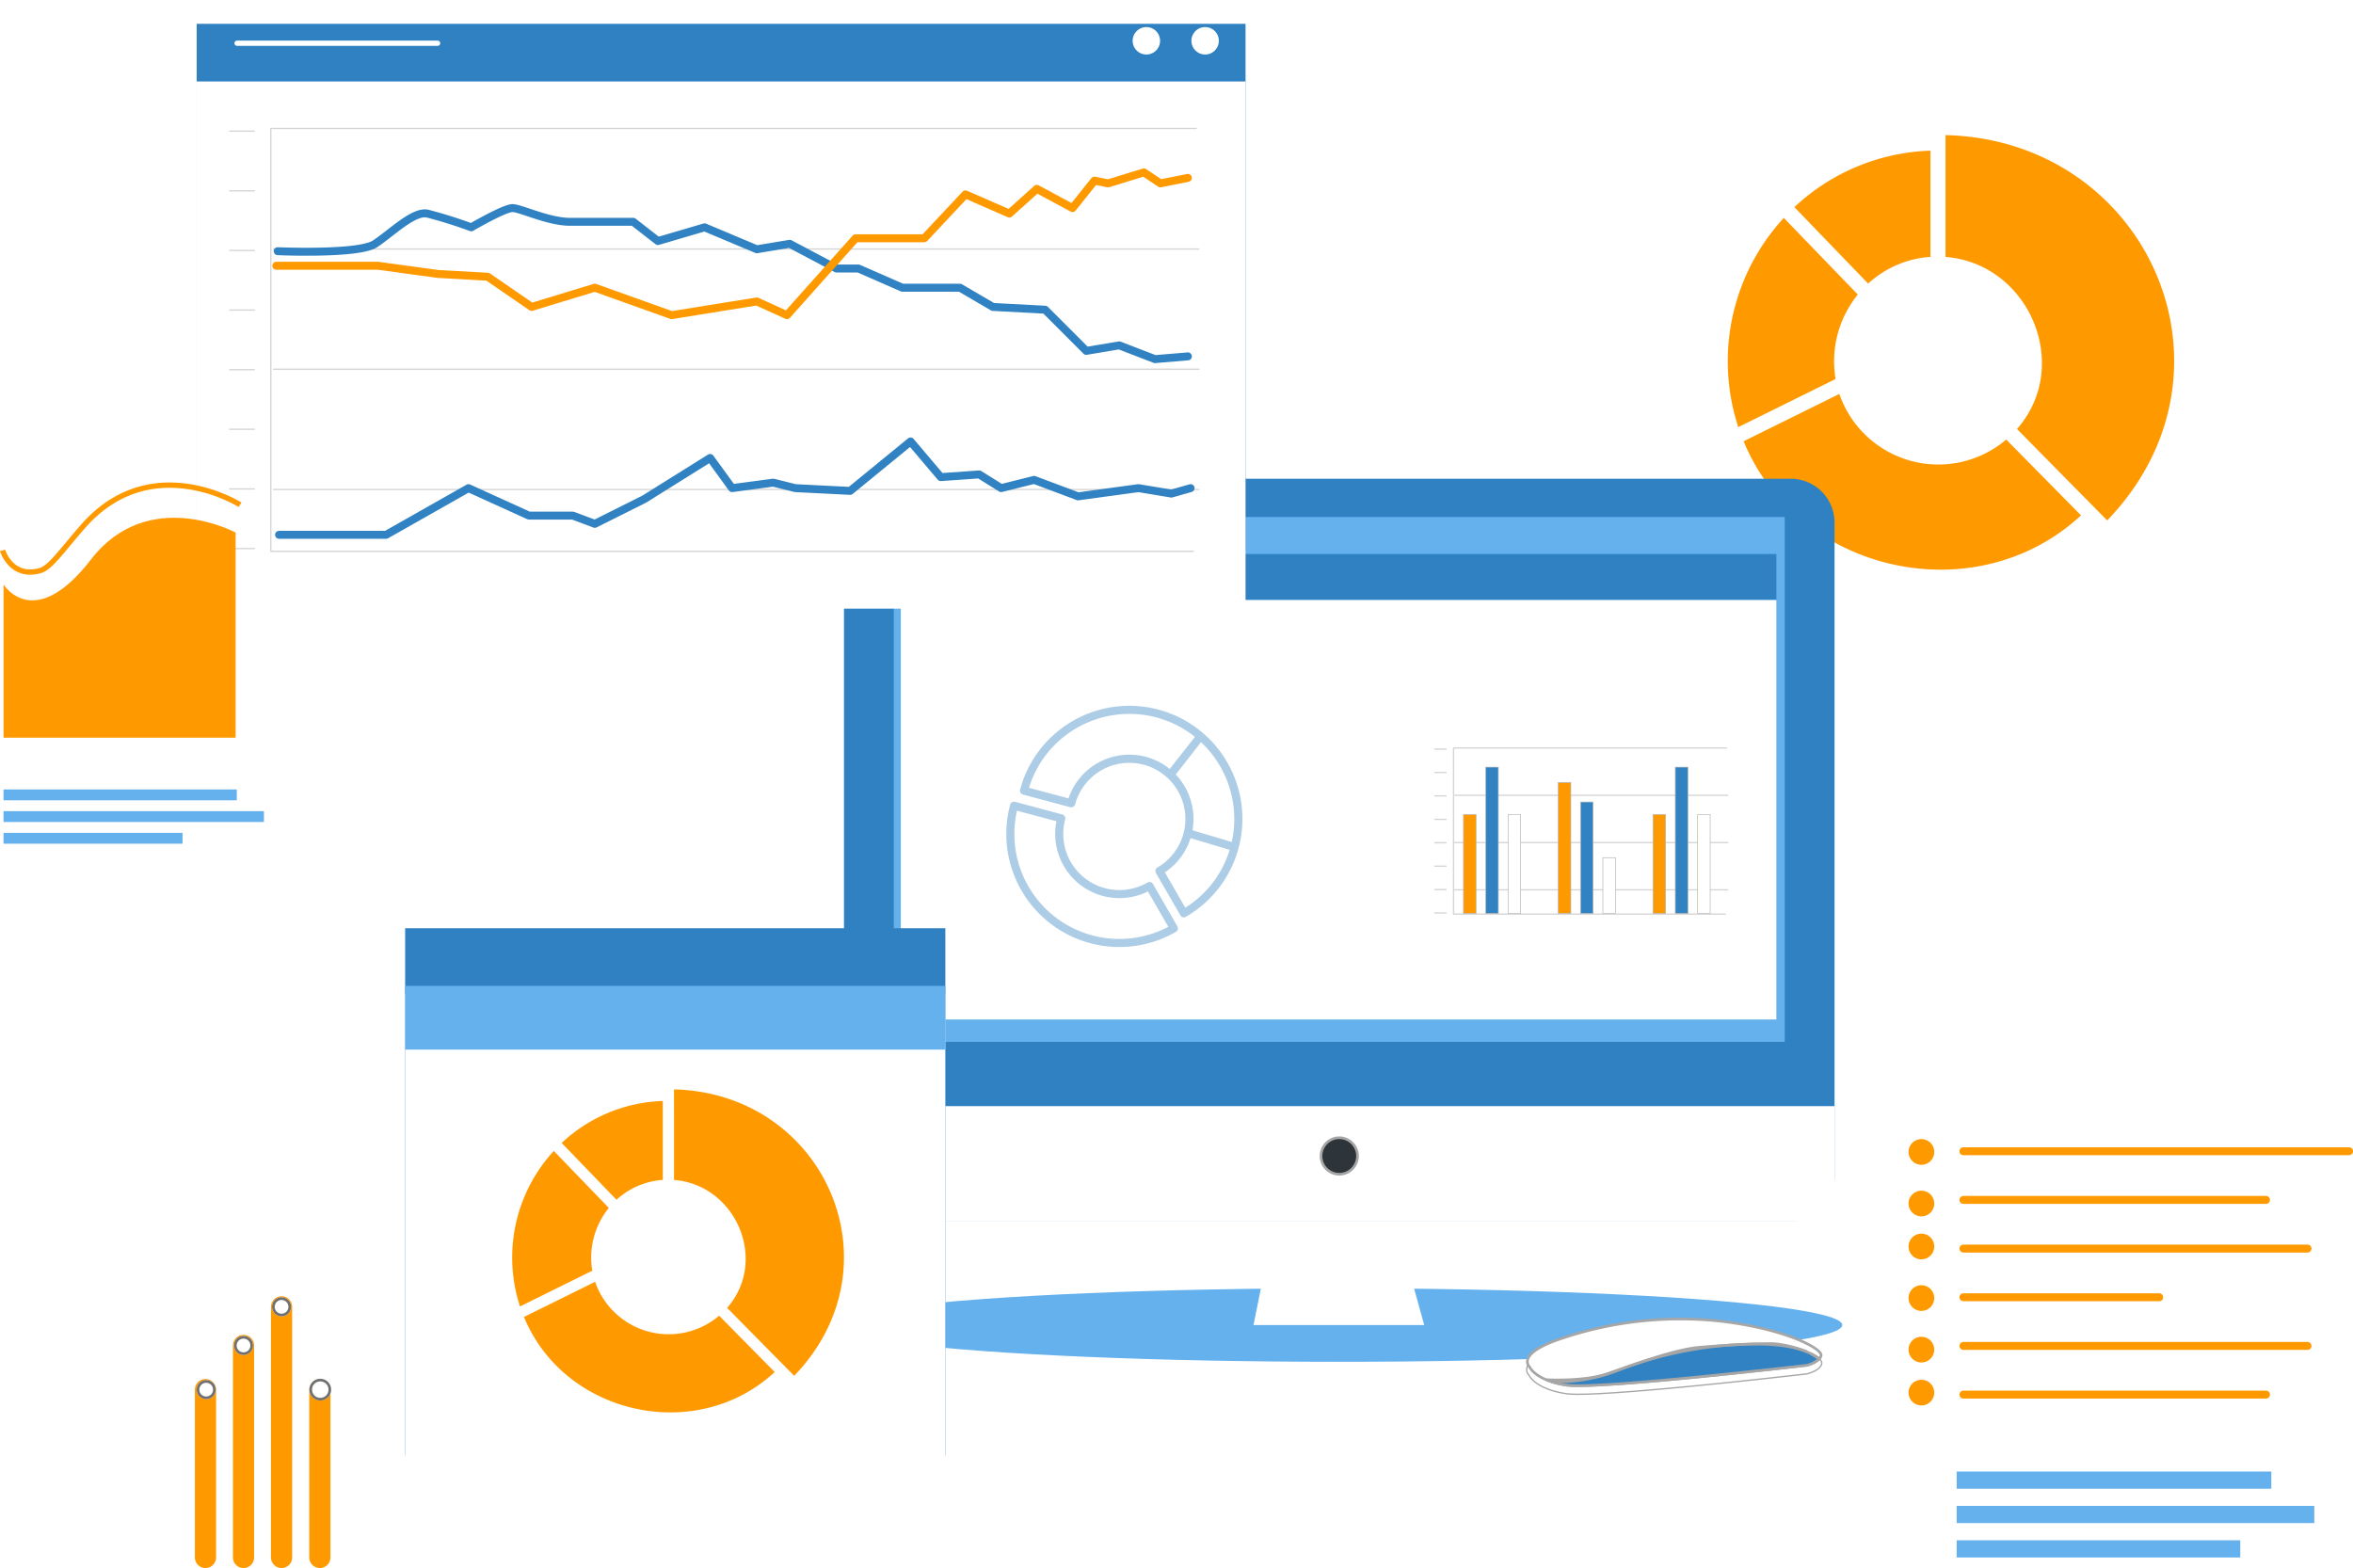 <svg xmlns="http://www.w3.org/2000/svg" xmlns:xlink="http://www.w3.org/1999/xlink" width="888.922" height="592.398" viewBox="0 0 888.922 592.398">
  <defs>
    <filter id="Path_1415" x="464.553" y="453.909" width="82.496" height="56.678" filterUnits="userSpaceOnUse">
      <feOffset dy="3" input="SourceAlpha"/>
      <feGaussianBlur stdDeviation="3" result="blur"/>
      <feFlood flood-opacity="0.161"/>
      <feComposite operator="in" in2="blur"/>
      <feComposite in="SourceGraphic"/>
    </filter>
    <filter id="freepik--path--inject-15" x="306.627" y="477.7" width="398.352" height="45.775" filterUnits="userSpaceOnUse">
      <feOffset dy="3" input="SourceAlpha"/>
      <feGaussianBlur stdDeviation="3" result="blur-2"/>
      <feFlood flood-opacity="0.161"/>
      <feComposite operator="in" in2="blur-2"/>
      <feComposite in="SourceGraphic"/>
    </filter>
    <filter id="Path_2192" x="309.84" y="171.868" width="392.213" height="298.671" filterUnits="userSpaceOnUse">
      <feOffset dy="3" input="SourceAlpha"/>
      <feGaussianBlur stdDeviation="3" result="blur-3"/>
      <feFlood flood-opacity="0.161"/>
      <feComposite operator="in" in2="blur-3"/>
      <feComposite in="SourceGraphic"/>
    </filter>
    <filter id="Path_1527" x="309.84" y="408.895" width="392.213" height="61.612" filterUnits="userSpaceOnUse">
      <feOffset dy="3" input="SourceAlpha"/>
      <feGaussianBlur stdDeviation="3" result="blur-4"/>
      <feFlood flood-opacity="0.161"/>
      <feComposite operator="in" in2="blur-4"/>
      <feComposite in="SourceGraphic"/>
    </filter>
    <filter id="Path_1530" x="567.465" y="491.782" width="130.025" height="44.268" filterUnits="userSpaceOnUse">
      <feOffset dy="3" input="SourceAlpha"/>
      <feGaussianBlur stdDeviation="3" result="blur-5"/>
      <feFlood flood-opacity="0.161"/>
      <feComposite operator="in" in2="blur-5"/>
    </filter>
    <filter id="Path_1530-2" x="567.465" y="491.782" width="130.025" height="44.268" filterUnits="userSpaceOnUse">
      <feOffset dy="3" input="SourceAlpha"/>
      <feGaussianBlur stdDeviation="3" result="blur-6"/>
      <feFlood flood-opacity="0.161" result="color"/>
      <feComposite operator="out" in="SourceGraphic" in2="blur-6"/>
      <feComposite operator="in" in="color"/>
      <feComposite operator="in" in2="SourceGraphic"/>
    </filter>
    <filter id="Path_2191" x="65.299" y="0" width="414.244" height="217.157" filterUnits="userSpaceOnUse">
      <feOffset dy="3" input="SourceAlpha"/>
      <feGaussianBlur stdDeviation="3" result="blur-7"/>
      <feFlood flood-opacity="0.161"/>
      <feComposite operator="in" in2="blur-7"/>
      <feComposite in="SourceGraphic"/>
    </filter>
    <filter id="Path_2197" x="65.299" y="21.783" width="414.244" height="217.157" filterUnits="userSpaceOnUse">
      <feOffset dy="3" input="SourceAlpha"/>
      <feGaussianBlur stdDeviation="3" result="blur-8"/>
      <feFlood flood-opacity="0.161"/>
      <feComposite operator="in" in2="blur-8"/>
      <feComposite in="SourceGraphic"/>
    </filter>
    <filter id="Path_2198" x="144.059" y="366.463" width="222.074" height="205.752" filterUnits="userSpaceOnUse">
      <feOffset dy="3" input="SourceAlpha"/>
      <feGaussianBlur stdDeviation="3" result="blur-9"/>
      <feFlood flood-opacity="0.161"/>
      <feComposite operator="in" in2="blur-9"/>
      <feComposite in="SourceGraphic"/>
    </filter>
    <filter id="Path_2204" x="464.554" y="452.909" width="82.498" height="56.678" filterUnits="userSpaceOnUse">
      <feOffset dy="3" input="SourceAlpha"/>
      <feGaussianBlur stdDeviation="3" result="blur-10"/>
      <feFlood flood-opacity="0.161"/>
      <feComposite operator="in" in2="blur-10"/>
      <feComposite in="SourceGraphic"/>
    </filter>
  </defs>
  <g id="Group_3007" data-name="Group 3007" transform="translate(10323.479 -8323.595)">
    <g transform="matrix(1, 0, 0, 1, -10323.48, 8323.59)" filter="url(#Path_1415)">
      <path id="Path_1415-2" data-name="Path 1415" d="M-12970.45,5552.533l-7.817,38.678h64.5l-10.749-38.678Z" transform="translate(13451.82 -5092.62)" fill="#fff"/>
    </g>
    <g id="freepik--Shadow--inject-15" transform="translate(-10007.852 8807.295)">
      <g transform="matrix(1, 0, 0, 1, -315.63, -483.7)" filter="url(#freepik--path--inject-15)">
        <ellipse id="freepik--path--inject-15-2" data-name="freepik--path--inject-15" cx="190.176" cy="13.887" rx="190.176" ry="13.887" transform="translate(315.63 483.7)" fill="#64b1ee"/>
      </g>
    </g>
    <g id="Group_2618" data-name="Group 2618" transform="translate(-10382.945 8398.196)">
      <g id="Group_2735" data-name="Group 2735" transform="translate(780.469 355.728)">
        <line id="Line_533" data-name="Line 533" x2="145.676" transform="translate(20.744 4.598)" fill="none" stroke="#f90" stroke-linecap="round" stroke-width="3"/>
        <line id="Line_531" data-name="Line 531" x2="114.3" transform="translate(20.744 22.985)" fill="none" stroke="#f90" stroke-linecap="round" stroke-width="3"/>
        <line id="Line_532" data-name="Line 532" x2="129.988" transform="translate(20.744 41.375)" fill="none" stroke="#f90" stroke-linecap="round" stroke-width="3"/>
        <line id="Line_528" data-name="Line 528" x2="73.959" transform="translate(20.744 59.763)" fill="none" stroke="#f90" stroke-linecap="round" stroke-width="3"/>
        <line id="Line_529" data-name="Line 529" x2="129.988" transform="translate(20.744 78.151)" fill="none" stroke="#f90" stroke-linecap="round" stroke-width="3"/>
        <line id="Line_530" data-name="Line 530" x2="114.3" transform="translate(20.744 96.54)" fill="none" stroke="#f90" stroke-linecap="round" stroke-width="3"/>
        <rect id="Rectangle_27997" data-name="Rectangle 27997" width="118.875" height="6.494" transform="translate(18.182 125.6)" fill="#64b1ee"/>
        <rect id="Rectangle_27998" data-name="Rectangle 27998" width="135.11" height="6.494" transform="translate(18.182 138.587)" fill="#64b1ee"/>
        <rect id="Rectangle_27999" data-name="Rectangle 27999" width="107.149" height="6.494" transform="translate(18.182 151.575)" fill="#64b1ee"/>
        <ellipse id="Ellipse_487" data-name="Ellipse 487" cx="4.87" cy="4.87" rx="4.87" ry="4.87" transform="translate(0 0)" fill="#f90"/>
        <ellipse id="Ellipse_482" data-name="Ellipse 482" cx="4.87" cy="4.87" rx="4.87" ry="4.87" transform="translate(0 19.482)" fill="#f90"/>
        <ellipse id="Ellipse_483" data-name="Ellipse 483" cx="4.87" cy="4.87" rx="4.87" ry="4.87" transform="translate(0 35.716)" fill="#f90"/>
        <ellipse id="Ellipse_484" data-name="Ellipse 484" cx="4.87" cy="4.87" rx="4.87" ry="4.87" transform="translate(0 55.198)" fill="#f90"/>
        <ellipse id="Ellipse_485" data-name="Ellipse 485" cx="4.87" cy="4.87" rx="4.87" ry="4.87" transform="translate(0 74.68)" fill="#f90"/>
        <ellipse id="Ellipse_486" data-name="Ellipse 486" cx="4.87" cy="4.87" rx="4.87" ry="4.87" transform="translate(0 90.915)" fill="#f90"/>
      </g>
      <g id="Group_2732" data-name="Group 2732" transform="translate(133.766 415.51)">
        <line id="Line_534" data-name="Line 534" y2="63.404" transform="translate(3.326 34.881)" fill="none" stroke="#f90" stroke-linecap="round" stroke-width="8"/>
        <line id="Line_537" data-name="Line 537" y2="63.404" transform="translate(46.538 34.882)" fill="none" stroke="#f90" stroke-linecap="round" stroke-width="8"/>
        <path id="Path_2203" data-name="Path 2203" d="M0,0V80.09" transform="translate(17.698 18.196)" fill="none" stroke="#f90" stroke-linecap="round" stroke-width="8"/>
        <line id="Line_536" data-name="Line 536" y2="94.689" transform="translate(32.071 3.597)" fill="none" stroke="#f90" stroke-linecap="round" stroke-width="8"/>
        <g id="Ellipse_530" data-name="Ellipse 530" transform="translate(14.101 14.6)" fill="#fff" stroke="#707070" stroke-width="1">
          <ellipse cx="3.597" cy="3.597" rx="3.597" ry="3.597" stroke="none"/>
          <ellipse cx="3.597" cy="3.597" rx="3.097" ry="3.097" fill="none"/>
        </g>
        <g id="Ellipse_533" data-name="Ellipse 533" transform="translate(0 31.284)" fill="#fff" stroke="#707070" stroke-width="1">
          <ellipse cx="3.597" cy="3.597" rx="3.597" ry="3.597" stroke="none"/>
          <ellipse cx="3.597" cy="3.597" rx="3.097" ry="3.097" fill="none"/>
        </g>
        <g id="Ellipse_531" data-name="Ellipse 531" transform="translate(28.474 0)" fill="#fff" stroke="#707070" stroke-width="1">
          <ellipse cx="3.597" cy="3.597" rx="3.597" ry="3.597" stroke="none"/>
          <ellipse cx="3.597" cy="3.597" rx="3.097" ry="3.097" fill="none"/>
        </g>
        <g id="Ellipse_532" data-name="Ellipse 532" transform="translate(42.575 30.764)" fill="#fff" stroke="#707070" stroke-width="1">
          <ellipse cx="4.118" cy="4.118" rx="4.118" ry="4.118" stroke="none"/>
          <ellipse cx="4.118" cy="4.118" rx="3.618" ry="3.618" fill="none"/>
        </g>
      </g>
      <g id="noun_Pie_Chart_3904741" data-name="noun_Pie Chart_3904741" transform="translate(712.189 -23.563)">
        <g id="_24_Pie_Chart" data-name="24 Pie Chart" transform="translate(0 0)">
          <path id="Path_1506" data-name="Path 1506" d="M27.2,30.247A78.873,78.873,0,0,1,78.608,8.911V49.042a38.719,38.719,0,0,0-23.54,10.084ZM84.3,49.065c31.478,2.409,48.079,41.009,27,65l34.081,34.554C199.661,92.246,160.723,4.906,84.3,3.031ZM42.767,95.184a40.033,40.033,0,0,1,8.4-31.911L23.212,34.308a79.931,79.931,0,0,0-17.2,79.046Zm64.47,22.869a39.571,39.571,0,0,1-63.046-17.227L8.032,118.7c20.647,50.11,87.882,64.753,127.454,27.993Z" transform="translate(-2.042 -3.031)" fill="#f90"/>
        </g>
      </g>
      <g id="freepik--Device--inject-1--inject-137" transform="translate(378.307 103.266)">
        <g transform="matrix(1, 0, 0, 1, -318.84, -177.87)" filter="url(#Path_2192)">
          <path id="Path_2192-2" data-name="Path 2192" d="M16.558,0h341.1a16.558,16.558,0,0,1,16.558,16.558V264.113a16.558,16.558,0,0,1-16.558,16.558H16.558A16.558,16.558,0,0,1,0,264.113V16.558A16.558,16.558,0,0,1,16.558,0Z" transform="translate(318.84 177.87)" fill="#3081c1"/>
        </g>
        <g transform="matrix(1, 0, 0, 1, -318.84, -177.87)" filter="url(#Path_1527)">
          <path id="Path_1527-2" data-name="Path 1527" d="M204.41,352.87H578.623v30.418a13.194,13.194,0,0,1-13.194,13.194H217.6a13.194,13.194,0,0,1-13.194-13.194Z" transform="translate(114.43 62.03)" fill="#fff"/>
        </g>
        <path id="Path_2202" data-name="Path 2202" d="M0,0H336.575V198.285H0Z" transform="translate(18.827 17.457)" fill="#64b1ee"/>
        <path id="Path_1528" data-name="Path 1528" d="M334.036,369.358a6.892,6.892,0,1,0-2.013,4.884A6.908,6.908,0,0,0,334.036,369.358Z" transform="translate(-140.03 -110.517)" fill="#2e353a" stroke="#a6a6a6" stroke-linecap="round" stroke-linejoin="round" stroke-width="1"/>
        <path id="Path_2193" data-name="Path 2193" d="M0,0H330.772V17.38H0Z" transform="translate(21.472 31.429)" fill="#3081c1"/>
        <path id="Path_1529" data-name="Path 1529" d="M218.776,235.746l.048-10.736h-.614V394.215H548.982V235.746Z" transform="translate(-196.738 -186.921)" fill="#fff"/>
        <g data-type="innerShadowGroup">
          <g transform="matrix(1, 0, 0, 1, -318.84, -177.87)" filter="url(#Path_1530)">
            <path id="Path_1530-3" data-name="Path 1530" d="M371.12,424.5s2.132,5.15,13.879,6.939,90.974-7.484,90.974-7.484,4.979-1.245,5.337-3.734-12.821-9.787-37.2-12.821a140.39,140.39,0,0,0-62.843,7.126C366.141,420.047,371.12,424.5,371.12,424.5Z" transform="translate(206.67 91.83)" fill="#fff" stroke="#a6a6a6" stroke-linecap="round" stroke-linejoin="round" stroke-width="1"/>
          </g>
          <path id="Path_1530-4" data-name="Path 1530" d="M371.12,424.5s2.132,5.15,13.879,6.939,90.974-7.484,90.974-7.484,4.979-1.245,5.337-3.734-12.821-9.787-37.2-12.821a140.39,140.39,0,0,0-62.843,7.126C366.141,420.047,371.12,424.5,371.12,424.5Z" transform="translate(-112.17 -86.039)" fill="#fff"/>
          <g transform="matrix(1, 0, 0, 1, -318.84, -177.87)" filter="url(#Path_1530-2)">
            <path id="Path_1530-5" data-name="Path 1530" d="M371.12,424.5s2.132,5.15,13.879,6.939,90.974-7.484,90.974-7.484,4.979-1.245,5.337-3.734-12.821-9.787-37.2-12.821a140.39,140.39,0,0,0-62.843,7.126C366.141,420.047,371.12,424.5,371.12,424.5Z" transform="translate(206.67 91.83)" fill="#fff"/>
          </g>
          <path id="Path_1530-6" data-name="Path 1530" d="M371.12,424.5s2.132,5.15,13.879,6.939,90.974-7.484,90.974-7.484,4.979-1.245,5.337-3.734-12.821-9.787-37.2-12.821a140.39,140.39,0,0,0-62.843,7.126C366.141,420.047,371.12,424.5,371.12,424.5Z" transform="translate(-112.17 -86.039)" fill="none" stroke="#a6a6a6" stroke-linecap="round" stroke-linejoin="round" stroke-width="1"/>
        </g>
        <path id="Path_1531" data-name="Path 1531" d="M459.76,412.45c-5.29,0-17.255.56-27,1.4s-25.875,6.955-34.775,10S374.9,426.1,374.9,426.1a31.39,31.39,0,0,0,7.562,2.022c11.747,1.774,90.974-7.484,90.974-7.484a10.891,10.891,0,0,0,4.668-2.489C473.078,414.5,464.085,412.45,459.76,412.45Z" transform="translate(-109.632 -82.721)" fill="#3182c2" stroke="#a6a6a6" stroke-width="1"/>
        <path id="Path_1532" data-name="Path 1532" d="M439.35,415a14.022,14.022,0,0,1,1.976,1.26" transform="translate(-73.804 -81.304)" fill="none" stroke="#a6a6a6" stroke-linecap="round" stroke-linejoin="round" stroke-width="1"/>
        <path id="Path_1533" data-name="Path 1533" d="M376.45,426.813a62.608,62.608,0,0,0,24.195-4.092,146.431,146.431,0,0,1,51.345-10.16c10.222-.078,16.477,1.322,20.227,2.738" transform="translate(-108.771 -82.661)" fill="none" stroke="#a6a6a6" stroke-linecap="round" stroke-linejoin="round" stroke-width="1"/>
      </g>
      <g id="Group_2802" data-name="Group 2802" transform="translate(105.722 -72.042)">
        <path id="Path_1534" data-name="Path 1534" d="M455.546,285.05H352.42v62.765H455.064" transform="translate(150.455 -5.033)" fill="none" stroke="#969696" stroke-linecap="round" stroke-linejoin="round" stroke-width="0.5" opacity="0.4"/>
        <line id="Line_542" data-name="Line 542" x2="103.126" transform="translate(503.342 297.91)" fill="none" stroke="#969696" stroke-linecap="round" stroke-linejoin="round" stroke-width="0.5" opacity="0.4"/>
        <line id="Line_543" data-name="Line 543" x2="103.126" transform="translate(503.342 315.757)" fill="none" stroke="#969696" stroke-linecap="round" stroke-linejoin="round" stroke-width="0.5" opacity="0.4"/>
        <line id="Line_544" data-name="Line 544" x2="103.126" transform="translate(503.342 333.603)" fill="none" stroke="#969696" stroke-linecap="round" stroke-linejoin="round" stroke-width="0.5" opacity="0.4"/>
        <line id="Line_545" data-name="Line 545" x1="4.232" transform="translate(495.812 280.438)" fill="none" stroke="#969696" stroke-linecap="round" stroke-linejoin="round" stroke-width="0.5" opacity="0.4"/>
        <line id="Line_546" data-name="Line 546" x1="4.232" transform="translate(495.812 289.275)" fill="none" stroke="#969696" stroke-linecap="round" stroke-linejoin="round" stroke-width="0.5" opacity="0.4"/>
        <line id="Line_547" data-name="Line 547" x1="4.232" transform="translate(495.812 298.128)" fill="none" stroke="#969696" stroke-linecap="round" stroke-linejoin="round" stroke-width="0.5" opacity="0.4"/>
        <line id="Line_548" data-name="Line 548" x1="4.232" transform="translate(495.812 306.981)" fill="none" stroke="#969696" stroke-linecap="round" stroke-linejoin="round" stroke-width="0.5" opacity="0.4"/>
        <line id="Line_549" data-name="Line 549" x1="4.232" transform="translate(495.812 315.818)" fill="none" stroke="#969696" stroke-linecap="round" stroke-linejoin="round" stroke-width="0.5" opacity="0.4"/>
        <line id="Line_550" data-name="Line 550" x1="4.232" transform="translate(495.812 324.672)" fill="none" stroke="#969696" stroke-linecap="round" stroke-linejoin="round" stroke-width="0.5" opacity="0.4"/>
        <line id="Line_551" data-name="Line 551" x1="4.232" transform="translate(495.812 333.525)" fill="none" stroke="#969696" stroke-linecap="round" stroke-linejoin="round" stroke-width="0.5" opacity="0.4"/>
        <line id="Line_552" data-name="Line 552" x1="4.232" transform="translate(495.812 342.362)" fill="none" stroke="#969696" stroke-linecap="round" stroke-linejoin="round" stroke-width="0.5" opacity="0.4"/>
        <rect id="Rectangle_28127" data-name="Rectangle 28127" width="4.746" height="37.389" transform="translate(506.625 305.146)" fill="#f90" stroke="#b7b7b7" stroke-linecap="round" stroke-linejoin="round" stroke-width="0.25"/>
        <rect id="Rectangle_28128" data-name="Rectangle 28128" width="4.746" height="55.282" transform="translate(515.043 287.252)" fill="#3182c2" stroke="#b7b7b7" stroke-linecap="round" stroke-linejoin="round" stroke-width="0.25"/>
        <rect id="Rectangle_28129" data-name="Rectangle 28129" width="4.746" height="37.389" transform="translate(523.476 305.146)" fill="#fff" stroke="#b7b7b7" stroke-linecap="round" stroke-linejoin="round" stroke-width="0.25"/>
        <rect id="Rectangle_28130" data-name="Rectangle 28130" width="4.746" height="49.494" transform="translate(542.427 293.04)" fill="#f90" stroke="#b7b7b7" stroke-linecap="round" stroke-linejoin="round" stroke-width="0.25"/>
        <rect id="Rectangle_28131" data-name="Rectangle 28131" width="4.746" height="42.118" transform="translate(550.844 300.415)" fill="#3182c2" stroke="#b7b7b7" stroke-linecap="round" stroke-linejoin="round" stroke-width="0.25"/>
        <rect id="Rectangle_28132" data-name="Rectangle 28132" width="4.746" height="21.067" transform="translate(559.277 321.467)" fill="#fff" stroke="#b7b7b7" stroke-linecap="round" stroke-linejoin="round" stroke-width="0.25"/>
        <rect id="Rectangle_28133" data-name="Rectangle 28133" width="4.746" height="37.389" transform="translate(578.229 305.146)" fill="#f90" stroke="#b7b7b7" stroke-linecap="round" stroke-linejoin="round" stroke-width="0.25"/>
        <rect id="Rectangle_28134" data-name="Rectangle 28134" width="4.746" height="55.282" transform="translate(586.646 287.252)" fill="#3182c2" stroke="#b7b7b7" stroke-linecap="round" stroke-linejoin="round" stroke-width="0.25"/>
        <rect id="Rectangle_28135" data-name="Rectangle 28135" width="4.746" height="37.389" transform="translate(595.079 305.146)" fill="#fff" stroke="#b7b7b7" stroke-linecap="round" stroke-linejoin="round" stroke-width="0.25"/>
      </g>
      <g id="Group_2803" data-name="Group 2803" transform="translate(96.07 -51.602)">
        <g transform="matrix(1, 0, 0, 1, -36.6, -23)" filter="url(#Path_2191)">
          <path id="Path_2191-2" data-name="Path 2191" d="M0,0H396.244V199.157H0Z" transform="translate(74.3 6)" fill="#3081c1"/>
        </g>
        <line id="Line_553" data-name="Line 553" x2="75.726" transform="translate(52.975 -6.669)" fill="none" stroke="#fff" stroke-linecap="round" stroke-linejoin="round" stroke-width="2"/>
        <path id="Path_1537" data-name="Path 1537" d="M330.413,112.977a5.181,5.181,0,1,0-1.512,3.674A5.2,5.2,0,0,0,330.413,112.977Z" transform="translate(93.443 -120.579)" fill="#fff"/>
        <path id="Path_1538" data-name="Path 1538" d="M316.132,112.966a5.181,5.181,0,1,0-1.512,3.674A5.181,5.181,0,0,0,316.132,112.966Z" transform="translate(85.522 -120.568)" fill="#fff"/>
        <g transform="matrix(1, 0, 0, 1, -36.6, -23)" filter="url(#Path_2197)">
          <path id="Path_2197-2" data-name="Path 2197" d="M0,0H396.244V199.157H0Z" transform="translate(74.3 27.78)" fill="#fff"/>
        </g>
        <path id="Path_1539" data-name="Path 1539" d="M446.077,132.42H96.51V292.15H445.035" transform="translate(-30.809 -106.882)" fill="none" stroke="#969696" stroke-linecap="round" stroke-linejoin="round" stroke-width="0.5" opacity="0.4"/>
        <line id="Line_554" data-name="Line 554" x2="349.551" transform="translate(66.744 71.064)" fill="none" stroke="#969696" stroke-linecap="round" stroke-linejoin="round" stroke-width="0.5" opacity="0.4"/>
        <line id="Line_555" data-name="Line 555" x2="349.551" transform="translate(66.744 116.497)" fill="none" stroke="#969696" stroke-linecap="round" stroke-linejoin="round" stroke-width="0.5" opacity="0.4"/>
        <line id="Line_556" data-name="Line 556" x2="349.551" transform="translate(66.744 161.93)" fill="none" stroke="#969696" stroke-linecap="round" stroke-linejoin="round" stroke-width="0.5" opacity="0.4"/>
        <line id="Line_557" data-name="Line 557" x1="9.335" transform="translate(50.143 26.565)" fill="none" stroke="#969696" stroke-linecap="round" stroke-linejoin="round" stroke-width="0.5" opacity="0.4"/>
        <line id="Line_558" data-name="Line 558" x1="9.335" transform="translate(50.143 49.095)" fill="none" stroke="#969696" stroke-linecap="round" stroke-linejoin="round" stroke-width="0.5" opacity="0.4"/>
        <line id="Line_559" data-name="Line 559" x1="9.335" transform="translate(50.143 71.625)" fill="none" stroke="#969696" stroke-linecap="round" stroke-linejoin="round" stroke-width="0.5" opacity="0.4"/>
        <line id="Line_560" data-name="Line 560" x1="9.335" transform="translate(50.143 94.139)" fill="none" stroke="#969696" stroke-linecap="round" stroke-linejoin="round" stroke-width="0.5" opacity="0.4"/>
        <line id="Line_561" data-name="Line 561" x1="9.335" transform="translate(50.143 116.668)" fill="none" stroke="#969696" stroke-linecap="round" stroke-linejoin="round" stroke-width="0.5" opacity="0.4"/>
        <line id="Line_562" data-name="Line 562" x1="9.335" transform="translate(50.143 139.183)" fill="none" stroke="#969696" stroke-linecap="round" stroke-linejoin="round" stroke-width="0.5" opacity="0.4"/>
        <line id="Line_563" data-name="Line 563" x1="9.335" transform="translate(50.143 161.712)" fill="none" stroke="#969696" stroke-linecap="round" stroke-linejoin="round" stroke-width="0.5" opacity="0.4"/>
        <line id="Line_564" data-name="Line 564" x1="9.335" transform="translate(50.143 184.241)" fill="none" stroke="#969696" stroke-linecap="round" stroke-linejoin="round" stroke-width="0.5" opacity="0.4"/>
        <path id="Path_1540" data-name="Path 1540" d="M98.18,168.04s30.589,1.338,36.813-2.8,14.532-12.447,19.713-11.42a173.159,173.159,0,0,1,16.6,5.2s12.447-7.266,15.559-7.266,13.474,5.181,21.783,5.181H232.5l9.335,7.266,17.629-5.181,19.713,8.293,12.447-2.069,17.628,9.335h8.309l16.586,7.251h21.783l12.447,7.266,19.714,1.042,15.559,15.559,12.447-2.085,13.49,5.2,12.447-1.042" transform="translate(-29.88 -96.136)" fill="none" stroke="#3182c2" stroke-linecap="round" stroke-linejoin="round" stroke-width="3"/>
        <path id="Path_1541" data-name="Path 1541" d="M97.84,178.353h38.384l22.825,3.112,18.671,1.043,16.586,11.4,23.868-7.266,29.033,10.378,32.161-5.181,11.4,5.181,25.937-29.049h25.937l15.559-16.586,16.586,7.251,10.378-9.335,13.49,7.266,8.293-10.378,5.181,1.042,13.49-4.154,6.224,4.154,10.378-2.069" transform="translate(-30.069 -100.955)" fill="none" stroke="#f90" stroke-linecap="round" stroke-linejoin="round" stroke-width="3"/>
        <path id="Path_1542" data-name="Path 1542" d="M98.51,243.677h40.454l31.118-17.628,22.825,10.378h16.586l8.309,3.112,18.671-9.336,24.895-15.559,8.293,11.4,15.559-2.069,8.293,2.069,20.756,1.042,22.81-18.671,11.42,13.474,14.517-1.027,8.293,5.181,12.447-3.112,16.6,6.224,22.825-3.112,12.447,2.069,7.25-2.069" transform="translate(-29.696 -64.632)" fill="none" stroke="#3182c2" stroke-linecap="round" stroke-linejoin="round" stroke-width="3"/>
      </g>
      <path id="Path_1549" data-name="Path 1549" d="M256.032,265.571a5.181,5.181,0,1,0-5.181,5.181A5.181,5.181,0,0,0,256.032,265.571Z" transform="translate(91.111 -18.741)" fill="#fff"/>
      <g id="Group_2734" data-name="Group 2734" transform="translate(60.426 108.673)">
        <rect id="Rectangle_28105" data-name="Rectangle 28105" width="88.123" height="4.099" transform="translate(0.376 114.974)" fill="#64b1ee"/>
        <rect id="Rectangle_28106" data-name="Rectangle 28106" width="98.37" height="4.099" transform="translate(0.376 123.171)" fill="#64b1ee"/>
        <rect id="Rectangle_28107" data-name="Rectangle 28107" width="67.629" height="4.099" transform="translate(0.376 131.369)" fill="#64b1ee"/>
        <path id="Path_1512" data-name="Path 1512" d="M-12161.819-1173.325v57.888h87.671v-77.507s-33.035-17.789-54.633,10.165S-12161.819-1173.325-12161.819-1173.325Z" transform="translate(12162.196 1210.862)" fill="#f90"/>
        <path id="Path_1513" data-name="Path 1513" d="M-12161.125-1213.949s3.156,10.719,14.212,7.651c3.961-1.084,8.6-8.133,16.4-16.942,25.717-29.072,59.124-7.941,59.124-7.941" transform="translate(12161.125 1238.597)" fill="none" stroke="#f90" stroke-width="2"/>
      </g>
      <path id="Path_1550" data-name="Path 1550" d="M241.784,265.582a5.2,5.2,0,1,0-5.2,5.181,5.2,5.2,0,0,0,5.2-5.181Z" transform="translate(83.173 -18.753)" fill="#fff"/>
      <g id="Group_2804" data-name="Group 2804" transform="translate(91.643 -3.223)">
        <path id="Path_2201" data-name="Path 2201" d="M0,0H204.074V199.157H0Z" transform="translate(120.883 279.302)" fill="#3081c1"/>
        <g transform="matrix(1, 0, 0, 1, -32.18, -71.38)" filter="url(#Path_2198)">
          <path id="Path_2198-2" data-name="Path 2198" d="M0,0H204.074V187.752H0Z" transform="translate(153.06 372.46)" fill="#fff"/>
        </g>
        <rect id="Rectangle_28140" data-name="Rectangle 28140" width="204.074" height="24.07" transform="translate(120.883 301.084)" fill="#64b1ee"/>
        <g id="noun_Pie_Chart_3904741-2" data-name="noun_Pie Chart_3904741" transform="translate(161.316 340.188)">
          <g id="_24_Pie_Chart-2" data-name="24 Pie Chart" transform="translate(0 0)">
            <path id="Path_1506-2" data-name="Path 1506" d="M20.739,23.259A58.623,58.623,0,0,1,58.951,7.4V37.229a28.778,28.778,0,0,0-17.5,7.495ZM63.179,37.246c23.4,1.791,35.736,30.48,20.066,48.313l25.331,25.682c40.349-41.9,11.408-106.817-45.4-108.21ZM32.311,71.525a29.755,29.755,0,0,1,6.242-23.718L17.777,26.278A59.409,59.409,0,0,0,4.99,85.029Zm47.918,17a29.412,29.412,0,0,1-46.859-12.8L6.494,89c15.346,37.245,65.319,48.129,94.731,20.806Z" transform="translate(-2.042 -3.031)" fill="#f90"/>
          </g>
        </g>
      </g>
      <g id="noun_Pie_Chart_3872410" data-name="noun_Pie Chart_3872410" transform="translate(516.986 258.037) rotate(150)" opacity="0.4">
        <g id="_21_Pie_Chart" data-name="21 Pie Chart" transform="translate(-27.615 -10.17)">
          <path id="Path_1504" data-name="Path 1504" d="M77.945,73.369a1.525,1.525,0,0,1-1.078-.447L63.809,59.864a1.548,1.548,0,0,1,0-2.157,21.206,21.206,0,0,0-14.99-36.2,1.526,1.526,0,0,1-1.526-1.526V1.526A1.526,1.526,0,0,1,48.819,0,42.717,42.717,0,0,1,79.026,72.923,1.526,1.526,0,0,1,77.945,73.369ZM67.013,58.754,77.926,69.666A39.665,39.665,0,0,0,50.344,3.08V18.513A24.257,24.257,0,0,1,67.013,58.754Zm5.91,15.062L59.864,60.758a1.57,1.57,0,0,0-2.157,0,21.192,21.192,0,1,1-14.99-36.2,1.526,1.526,0,0,0,1.526-1.526V4.577a1.526,1.526,0,0,0-1.526-1.526A42.717,42.717,0,1,0,72.923,75.974a1.526,1.526,0,0,0,0-2.159ZM41.191,6.131V21.563A23.964,23.964,0,0,0,26.344,27.9L15.736,16.69A39.36,39.36,0,0,1,41.191,6.131ZM13.578,18.852,24.22,30.108a24.374,24.374,0,0,0-5.068,21.41l-14.386,5.8a39.916,39.916,0,0,1,8.812-38.463ZM42.717,85.433A39.707,39.707,0,0,1,5.77,60.2l14.3-5.735a24.257,24.257,0,0,0,38.681,9.5L69.666,74.881a39.385,39.385,0,0,1-26.95,10.553Z" fill="#3182c2"/>
        </g>
      </g>
    </g>
    <g transform="matrix(1, 0, 0, 1, -10323.48, 8323.59)" filter="url(#Path_2204)">
      <path id="Path_2204-2" data-name="Path 2204" d="M-12970.451,5552.533l-7.817,38.678h64.5l-10.751-38.678Z" transform="translate(13451.82 -5093.62)" fill="#fff"/>
    </g>
  </g>
</svg>

